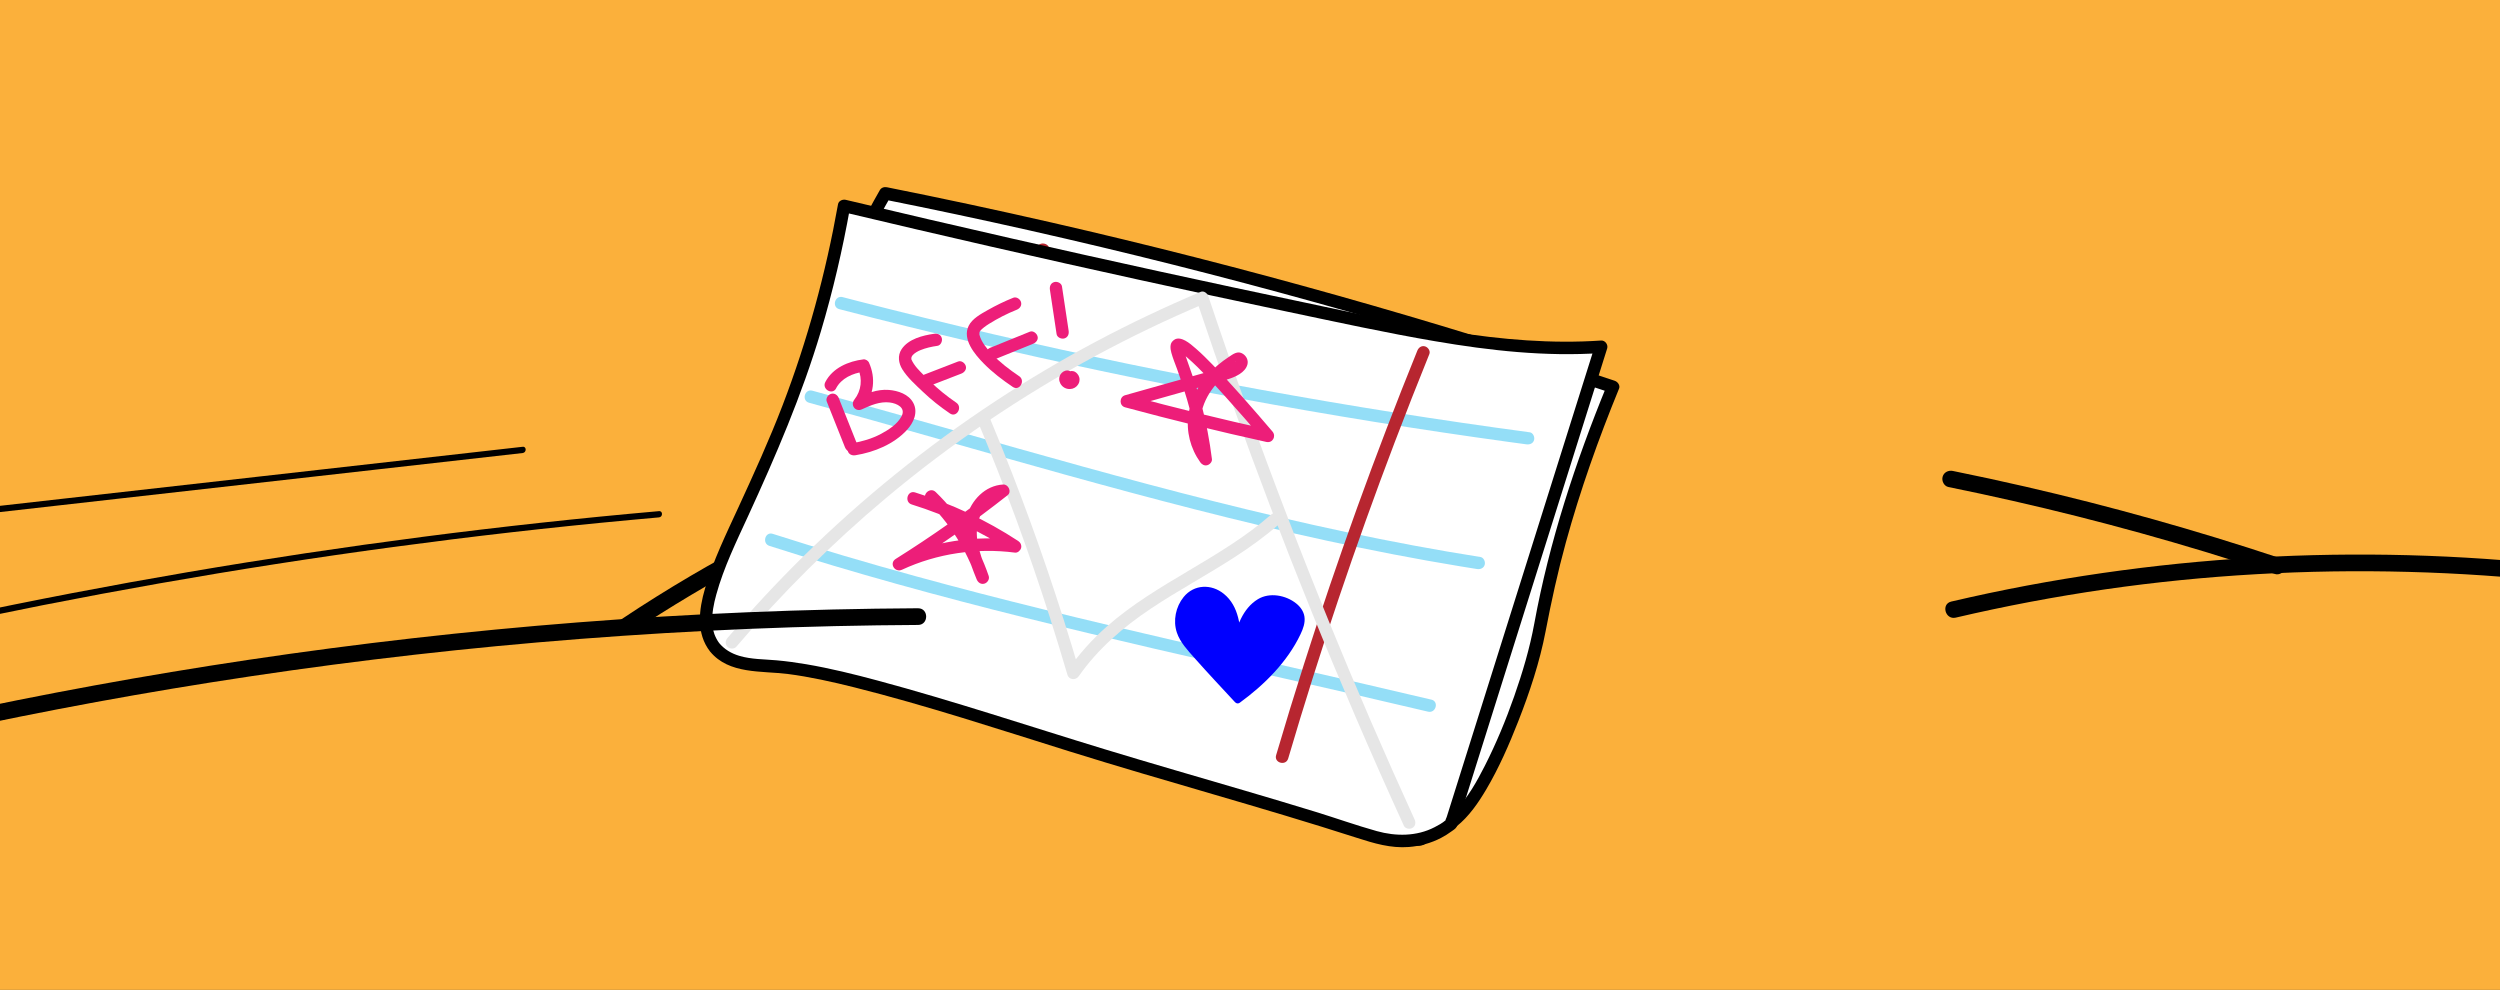 <?xml version="1.0" encoding="UTF-8"?>
<svg id="Layer_4" data-name="Layer 4" xmlns="http://www.w3.org/2000/svg" viewBox="0 0 900 356.35">
  <rect x="0" y="0" width="900" height="356.35" fill="#333333" stroke="none"/>
  <defs>
    <style>
      .cls-1 {
        fill: #fff;
      }

      .cls-2 {
        fill: blue;
      }

      .cls-3 {
        fill: #94def7;
      }

      .cls-4 {
        fill: #b72630;
      }

      .cls-5 {
        fill: #ed1e79;
      }

      .cls-6 {
        fill: #fbb03b;
      }

      .cls-7 {
        fill: #e6e6e6;
      }
    </style>
  </defs>
  <path class="cls-6" d="M-172.27-31.74v478.93H929.79V-31.74H-172.27ZM-126.5,257.49c-2.09-13-2.42-26.25-4.9-39.19-1.21-6.3,8.43-8.97,9.64-2.66,2.48,12.95,2.81,26.18,4.9,39.18,1.01,6.31-8.62,9-9.64,2.66Z"/>
  <path d="M226.84,228.04c14.4-9.59,29.27-18.47,44.57-26.56,15.18-8.03,30.76-15.32,46.69-21.76,8.99-3.64,18.09-7.02,27.27-10.14,1.53-.52,2.54-2.06,2.1-3.69-.41-1.49-2.15-2.62-3.69-2.1-16.53,5.62-32.78,12.09-48.66,19.34-15.87,7.25-31.36,15.31-46.4,24.14-8.44,4.96-16.74,10.16-24.89,15.59-1.35.9-1.93,2.65-1.08,4.1.78,1.34,2.75,1.98,4.1,1.08h0Z"/>
  <path d="M983.78,213.41c-18.11-3.73-36.36-6.7-54.71-8.94-18.32-2.23-36.74-3.69-55.19-4.38-18.34-.68-36.71-.59-55.05.27-18.42.87-36.8,2.53-55.08,4.98-18.3,2.45-36.49,5.65-54.5,9.67-2.26.51-4.53,1.02-6.79,1.55-3.76.88-2.17,6.67,1.6,5.79,17.8-4.17,35.78-7.57,53.87-10.19,17.99-2.6,36.09-4.4,54.23-5.44,18.23-1.05,36.51-1.33,54.77-.84,18.27.48,36.52,1.73,54.69,3.74,18.02,1.99,35.94,4.74,53.73,8.21,2.28.45,4.56.9,6.83,1.37,1.59.33,3.24-.46,3.69-2.1.41-1.48-.5-3.36-2.1-3.69h0Z"/>
  <g>
    <g>
      <g>
        <path class="cls-1" d="M580.71,139.26c-80.19-26.79-163.69-49.53-250.54-67.35-3.82-.78-7.64-1.56-11.46-2.32-2.43,4.22-6.09,10.88-9.97,19.34-5.64,12.3-7.97,20.87-13.13,34.48-4.2,11.08-8.4,22.15-12.6,33.23-9.04,23.85-18.1,47.74-25.2,72.23-.36,1.24-.71,2.61-.2,3.8.88,2.06,3.63,2.4,5.88,2.51,13.09.64,25.88,3.91,38.57,7.16,30.51,7.82,61.01,15.65,91.52,23.47,37.08,9.51,74.33,19.07,109.5,34.12,2.2.94,8.52,1.85,8.46,2.21-.11.63-19.31-2.37-19.27-2.66.03-.24,12.7,4.45,24.31-.03,7.21-2.79,13.87-9.06,23.04-29.1,11.2-24.46,14.69-43.95,14.69-43.95,3.61-20.17,10.76-49.09,26.4-87.13Z"/>
        <path d="M581.31,137.08c-32.99-11.01-66.23-21.25-99.71-30.68-34.12-9.61-68.47-18.38-103.02-26.29-19.7-4.51-39.46-8.74-59.28-12.7-.99-.2-2.03.13-2.56,1.04-6.18,10.75-11.54,21.97-15.85,33.6-2.2,5.94-4.21,11.94-6.41,17.88-2.71,7.32-5.53,14.61-8.3,21.91-10.82,28.52-22.36,57.02-30.59,86.43-.86,3.08-.65,6.39,2.49,8.03,2.72,1.42,6.14,1.15,9.11,1.4,7.67.66,15.24,2.18,22.72,3.95,14.9,3.52,29.69,7.54,44.51,11.34,29.82,7.65,59.72,15.07,89.45,23.07,14.33,3.86,28.6,7.95,42.7,12.6,7.08,2.34,14.12,4.82,21.09,7.48,3.44,1.31,6.86,2.67,10.26,4.07,2.56,1.06,5,2.19,7.71,2.81,1.09.25,2.19.47,3.28.71.37.08.75.18,1.12.26.12.03.28.1.41.11.5.05-.3-.19-.1-.04-.35-.45-.69-.9-1.04-1.35v.04c.09-.58.17-1.16.24-1.75.03-.06,1.18-1.23,1.7-1.04-.07-.02-.17.02-.24,0-.24-.05-.52-.02-.77-.03-.7-.04-1.4-.12-2.1-.2-2.02-.23-4.03-.51-6.04-.81-2.04-.3-4.07-.62-6.1-.97-.7-.12-1.41-.24-2.11-.39-.21-.04-.43-.11-.64-.14-.06,0-.19-.07-.25-.06.22-.03,1.07.73,1.19.97-.27,1.03-.54,2.07-.81,3.1l-1.1.3c-.51-.08-.65-.1-.4-.04.09.05.25.06.36.09.38.11.77.2,1.15.3,1.25.32,2.52.59,3.79.82,3.83.67,7.75.98,11.63.6,5.73-.56,11.09-2.43,15.59-6.02,4.44-3.55,7.78-8.42,10.65-13.27,4.59-7.78,8.24-16.15,11.54-24.55,4.09-10.42,7.7-21.26,9.82-32.29,2.07-10.79,4.4-21.49,7.31-32.08,5.18-18.86,11.74-37.32,19.16-55.41.47-1.14-.51-2.48-1.58-2.79-1.29-.37-2.32.46-2.79,1.58-11.36,27.7-20.76,56.36-26.16,85.85-1.63,8.9-4.24,17.64-7.23,26.17-2.99,8.53-6.47,16.92-10.56,24.98-2.9,5.7-6.12,11.5-10.62,16.12-3.93,4.04-8.5,6.29-14.07,7.06-4.04.56-8.23.31-12.22-.46-1.24-.24-2.46-.53-3.68-.84-.9-.23-2-.63-2.85-.02-1.03.74-1.43,1.93-.81,3.1s2.15,1.27,3.29,1.48c1.76.32,3.52.61,5.29.88,3.81.59,7.69,1.29,11.54,1.49,1.73.09,3.93-.73,3.27-2.97-.62-2.11-3.95-2.21-5.7-2.59-3.03-.65-5.7-1.76-8.57-2.95-3.87-1.6-7.77-3.14-11.69-4.62-31.47-11.91-64.14-20.16-96.68-28.51-16.91-4.34-33.83-8.67-50.74-13.01-16.88-4.33-33.72-8.96-50.7-12.89-8.19-1.89-16.5-3.43-24.89-3.94-1.36-.08-3.07.03-4.33-.6-1.65-.82-.26-3.44.11-4.72,1.18-4.01,2.41-8,3.68-11.99,5.22-16.33,11.16-32.42,17.21-48.46,6.14-16.28,12.53-32.47,18.46-48.83,2.4-6.61,4.61-13.29,7.2-19.84,2.79-7.05,6.06-13.92,9.61-20.62,1.28-2.42,2.61-4.83,3.98-7.2-.85.35-1.71.69-2.56,1.04,35.06,7,69.94,14.87,104.61,23.6,34.08,8.59,67.95,18.01,101.57,28.25,18.69,5.69,37.29,11.63,55.82,17.82,2.77.93,3.96-3.45,1.2-4.37Z"/>
      </g>
      <path class="cls-3" d="M321.5,110.09c30.92,7.53,61.94,14.61,92.9,21.97,30.89,7.34,61.71,14.95,92.28,23.55,17.25,4.85,34.41,10.02,51.44,15.59,2.76.9,3.94-3.44,1.2-4.34-30.28-9.92-60.97-18.51-91.84-26.41-30.75-7.87-61.67-15.06-92.58-22.3-17.42-4.08-34.83-8.17-52.21-12.4-2.81-.68-4.01,3.65-1.2,4.34h0Z"/>
      <path class="cls-3" d="M303.24,161.29c16.09,2.63,32.09,5.74,48.02,9.21,15.96,3.48,31.85,7.32,47.67,11.4,15.66,4.04,31.26,8.31,46.82,12.71,15.42,4.35,30.8,8.82,46.18,13.28,15.23,4.42,30.47,8.85,45.74,13.15,1.85.52,3.7,1.04,5.56,1.56,2.79.78,3.99-3.56,1.2-4.34-15.17-4.24-30.3-8.62-45.42-13.01-15.44-4.48-30.87-8.98-46.33-13.37-15.54-4.42-31.11-8.73-46.75-12.82-15.72-4.12-31.5-8.01-47.36-11.56-15.98-3.58-32.04-6.81-48.18-9.57-1.98-.34-3.96-.67-5.94-.99-1.2-.2-2.42.31-2.77,1.57-.3,1.07.37,2.57,1.57,2.77h0Z"/>
      <path class="cls-3" d="M284.97,206.03c16.23,2.28,32.44,4.75,48.61,7.42,16.13,2.66,32.24,5.5,48.31,8.54,16.07,3.04,32.1,6.27,48.08,9.69,16.1,3.44,32.17,7.08,48.18,10.91,16.01,3.83,31.97,7.84,47.89,12.04,1.98.52,3.95,1.05,5.93,1.57,2.8.75,4-3.59,1.2-4.34-15.92-4.25-31.88-8.32-47.89-12.19-15.93-3.86-31.91-7.52-47.93-11-15.98-3.47-32-6.75-48.06-9.83-16.14-3.1-32.31-6.01-48.51-8.73s-32.35-5.23-48.57-7.56c-2.01-.29-4.02-.57-6.04-.86-1.2-.17-2.42.29-2.77,1.57-.29,1.05.36,2.6,1.57,2.77h0Z"/>
      <path class="cls-4" d="M373.3,89.22c-5.86,19.13-12.1,38.15-18.7,57.04s-13.62,37.81-20.97,56.5c-4.17,10.59-8.45,21.14-12.84,31.64-.47,1.12.51,2.47,1.57,2.77,1.3.36,2.3-.45,2.77-1.57,7.77-18.58,15.2-37.31,22.25-56.18,7.03-18.78,13.69-37.7,19.98-56.74,3.54-10.72,6.97-21.47,10.27-32.26.85-2.78-3.49-3.96-4.34-1.2h0Z"/>
      <g>
        <path class="cls-1" d="M257.27,233c4.88,6.11,13.64,6.41,18.95,6.7,21.63,1.21,51.11,10.42,110.08,28.85,35.34,11.05,71.14,20.59,106.34,32.06,2.97.97,12.01,3.95,21.51.62,4.03-1.41,6.87-3.52,8.28-4.67,18-57.24,35.99-114.48,53.99-171.72-29.29,2.06-59.45-3.84-88.77-9.9-61.51-12.69-122.78-26.31-183.78-40.84-5.73,32.38-14.17,57.75-21.18,75.54-16.59,42.1-36.22,69.81-25.43,83.34Z"/>
        <path d="M255.67,234.59c6.78,8.21,18.47,6.85,27.99,8.05,7.64.97,16.1,2.85,23.91,4.81,26.14,6.57,51.81,15.05,77.52,23.08,34.34,10.73,69.11,20.06,103.37,31.09,6.14,1.97,12.19,3.82,18.74,3.3,4.05-.32,7.95-1.39,11.56-3.26,1.31-.68,2.57-1.47,3.76-2.35.49-.36,1.09-.71,1.5-1.16.8-.87,1-2.33,1.34-3.43,5.42-17.25,10.85-34.51,16.27-51.76,10.98-34.91,21.95-69.82,32.93-104.73,1.34-4.26,2.68-8.52,4.02-12.79.42-1.33-.73-2.95-2.17-2.85-35.79,2.45-71.35-6.26-106.12-13.55-35.46-7.43-70.85-15.17-106.18-23.21-19.91-4.53-39.79-9.17-59.65-13.89-1.1-.26-2.55.34-2.77,1.57-4.39,24.7-10.98,49-19.97,72.43-4.78,12.46-10.32,24.6-15.9,36.73-4.38,9.53-9.08,19.12-12.02,29.22-2.2,7.55-3.31,16.11,1.86,22.7.76.96,2.39.78,3.18,0,.95-.93.75-2.23,0-3.18-.58-.73-1.37-2.25-1.68-3.18-.49-1.48-.66-2.55-.73-3.94-.17-3.51.5-6.85,1.43-10.23,2.68-9.77,7.21-19.03,11.42-28.2,9.98-21.71,19.38-43.54,26.21-66.47,4.37-14.67,7.85-29.6,10.53-44.67-.92.52-1.85,1.05-2.77,1.57,35.53,8.46,71.14,16.61,106.81,24.44,17.8,3.91,35.62,7.74,53.45,11.49s35.35,7.59,53.16,10.63c19.7,3.37,39.73,5.61,59.73,4.25-.72-.95-1.45-1.9-2.17-2.85-10.79,34.3-21.57,68.6-32.36,102.91-5.36,17.05-10.72,34.1-16.08,51.15-1.34,4.26-2.68,8.52-4.02,12.79-.32,1.01-.64,2.03-.96,3.04-.03.08-.79,1.67-.2,1-.16.18-.16.12-.25.2-1.12.98-2.58,1.77-3.9,2.45-6.46,3.35-13.94,3.33-20.82,1.41-7.45-2.08-14.78-4.71-22.18-6.98-8.4-2.58-16.82-5.09-25.25-7.57-16.86-4.96-33.75-9.81-50.56-14.93-27.25-8.29-54.28-17.35-81.79-24.74-8.44-2.27-16.94-4.37-25.56-5.84-3.55-.6-7.12-1.1-10.7-1.42-4.51-.41-9.09-.31-13.47-1.62-2.88-.86-5.38-2.34-7.3-4.68s-5.01.96-3.18,3.18Z"/>
      </g>
      <path class="cls-3" d="M515.29,251.87c-30.98-7.34-62.06-14.24-93.07-21.41-30.95-7.15-61.83-14.58-92.46-22.99-17.29-4.75-34.5-9.81-51.57-15.29-2.76-.89-3.95,3.46-1.2,4.34,30.36,9.74,61.13,18.15,92.06,25.86,30.81,7.68,61.79,14.69,92.75,21.74,17.45,3.97,34.89,7.96,52.3,12.08,2.82.67,4.02-3.67,1.2-4.34h0Z"/>
      <path class="cls-3" d="M532.95,200.52c-16.14-2.54-32.2-5.56-48.18-8.94-15.94-3.38-31.81-7.11-47.62-11.08-15.72-3.95-31.39-8.14-47.02-12.45-15.48-4.27-30.93-8.65-46.38-13.03-15.22-4.32-30.45-8.64-45.71-12.84-1.86-.51-3.72-1.02-5.58-1.53-2.8-.76-3.99,3.58-1.2,4.34,15.23,4.16,30.43,8.45,45.62,12.76,15.43,4.37,30.85,8.76,46.3,13.05,15.61,4.33,31.25,8.56,46.94,12.56,15.78,4.03,31.63,7.83,47.54,11.29,15.96,3.47,31.99,6.59,48.11,9.24,1.99.33,3.97.65,5.96.96,1.2.19,2.42-.31,2.77-1.57.29-1.07-.36-2.58-1.57-2.77h0Z"/>
      <path class="cls-3" d="M550.7,155.63c-16.25-2.19-32.46-4.56-48.65-7.12-16.15-2.56-32.27-5.31-48.36-8.25-16.09-2.94-32.14-6.07-48.15-9.39-16.13-3.35-32.22-6.89-48.27-10.62-16.04-3.73-32.04-7.65-47.99-11.75-1.98-.51-3.96-1.02-5.94-1.54-2.8-.73-4,3.61-1.2,4.34,15.95,4.15,31.94,8.12,47.99,11.9,15.96,3.76,31.97,7.33,48.02,10.71,16.01,3.37,32.05,6.55,48.13,9.54,16.16,3,32.35,5.81,48.57,8.43,16.18,2.61,32.38,5.03,48.61,7.26,2.01.28,4.03.55,6.04.82,1.2.16,2.42-.29,2.77-1.57.29-1.05-.36-2.6-1.57-2.77h0Z"/>
      <path class="cls-4" d="M463.74,273.09c5.66-19.24,11.69-38.37,18.1-57.38,6.38-18.93,13.12-37.73,20.22-56.4,4.05-10.66,8.23-21.28,12.51-31.85.46-1.13-.5-2.47-1.57-2.77-1.29-.35-2.31.44-2.77,1.57-7.58,18.71-14.81,37.56-21.67,56.54-6.77,18.75-13.19,37.63-19.23,56.63-3.43,10.78-6.74,21.6-9.93,32.45-.82,2.78,3.52,3.97,4.34,1.2h0Z"/>
    </g>
    <path class="cls-7" d="M265.06,232.84c16.41-19.28,34.42-37.19,53.81-53.47,23.37-19.62,48.76-36.81,75.61-51.3,12.68-6.84,25.68-13.09,38.96-18.69l-2.75-1.56c8.37,25.05,17.25,49.94,26.65,74.62,9.63,25.29,19.8,50.37,30.49,75.22,5.7,13.27,11.56,26.47,17.56,39.6.5,1.1,2.09,1.37,3.06.8,1.13-.66,1.31-1.96.8-3.06-10.75-23.52-21.03-47.26-30.81-71.21-10.25-25.09-19.97-50.4-29.14-75.91-4.93-13.7-9.69-27.45-14.31-41.26-.35-1.03-1.59-2.05-2.75-1.56-25.69,10.83-50.4,23.93-73.7,39.24-24.9,16.36-48.19,35.18-69.42,56.08-9.5,9.36-18.58,19.13-27.23,29.29-.78.92-.9,2.26,0,3.17.8.8,2.38.92,3.17,0h0Z"/>
    <path class="cls-7" d="M352,151.74c9.69,23.15,18.36,46.73,25.99,70.64,2.17,6.81,4.26,13.64,6.27,20.5.57,1.96,3.03,2.1,4.11.54,6.88-9.88,16.07-17.73,26.02-24.37,9.76-6.51,20.13-12.04,29.98-18.41,5.72-3.69,11.25-7.69,16.37-12.18,2.18-1.91-1.01-5.09-3.18-3.18-18.05,15.83-41.14,24.42-59.16,40.31-5.24,4.62-9.92,9.83-13.91,15.57,1.37.18,2.74.36,4.11.54-7.08-24.17-15.18-48.04-24.32-71.51-2.56-6.58-5.21-13.12-7.93-19.63-.47-1.12-1.49-1.92-2.77-1.57-1.06.29-2.04,1.64-1.57,2.77h0Z"/>
    <path class="cls-5" d="M297.63,144.55c2.18,5.48,4.36,10.97,6.55,16.45.45,1.13,1.5,1.92,2.77,1.57,1.07-.29,2.02-1.63,1.57-2.77-2.18-5.48-4.36-10.97-6.55-16.45-.45-1.13-1.5-1.92-2.77-1.57-1.07.29-2.02,1.63-1.57,2.77h0Z"/>
    <path class="cls-5" d="M300.99,139.79c1.87-3.59,5.99-5.46,9.86-5.93l-1.94-1.11c1.64,3.63,1.18,7.92-1.31,11.06-1.59,2,.33,4.65,2.73,3.53,3.12-1.45,6.44-2.87,9.96-2.45,2.64.32,5.9,1.89,4.27,4.97-1.49,2.83-4.64,4.87-7.38,6.33-3.25,1.73-6.8,2.77-10.42,3.36-1.2.2-1.87,1.69-1.57,2.77.35,1.28,1.56,1.77,2.77,1.57,6.76-1.1,13.82-3.97,18.54-9.1,2.39-2.6,4.09-6.34,2.29-9.74-1.67-3.16-5.49-4.41-8.83-4.68-4.22-.33-8.16,1.34-11.9,3.09.91,1.18,1.82,2.36,2.73,3.53,3.87-4.86,4.56-10.85,2.02-16.51-.29-.64-1.24-1.2-1.94-1.11-5.42.66-11.11,3.08-13.75,8.16-1.34,2.57,2.55,4.84,3.89,2.27h0Z"/>
    <path class="cls-5" d="M344.26,144.96c-3.37-2.29-6.52-4.85-9.45-7.69-1.58-1.54-3.18-3.07-4.64-4.72-.83-.94-1.67-2.23-2-3.03-.21-.51-.01.05-.08-.33,0-.14,0-.27,0-.41-.05.26-.04.26,0,0,.08-.42.28-.71.52-.97.71-.77,1.82-1.38,2.78-1.77,1.93-.79,4.03-1.25,6.09-1.54,1.2-.17,1.86-1.7,1.57-2.77-.36-1.3-1.56-1.74-2.77-1.57-4.12.58-9.28,1.88-11.71,5.56-1.51,2.29-1.1,5.04.29,7.27,1.89,3.02,4.73,5.53,7.29,7.97,3.04,2.91,6.36,5.53,9.84,7.89,2.4,1.63,4.66-2.27,2.27-3.89h0Z"/>
    <path class="cls-5" d="M333.61,139.32c4.16-1.61,8.33-3.22,12.49-4.83,1.09-.42,1.97-1.53,1.57-2.77-.34-1.06-1.59-2.03-2.77-1.57-4.16,1.61-8.33,3.22-12.49,4.83-1.09.42-1.97,1.53-1.57,2.77.34,1.06,1.59,2.03,2.77,1.57h0Z"/>
    <path class="cls-5" d="M366.9,135.43c-3.51-2.37-6.89-4.96-9.84-8.02-1.93-2-3.75-4.32-4.41-6.73-.15-.54-.04.1-.05-.3,0-.25-.01-.5,0-.75-.06.59.06-.14.1-.27-.15.51,0-.04.11-.17.66-.86,2.1-1.89,3.25-2.61,3.14-1.96,6.5-3.69,9.94-5.06,1.13-.45,1.92-1.5,1.57-2.77-.29-1.07-1.63-2.02-2.77-1.57-3.19,1.27-6.27,2.78-9.25,4.47-2.42,1.37-5.54,3.04-6.83,5.65-2.4,4.86,2.25,10.32,5.41,13.54,3.15,3.21,6.77,5.95,10.49,8.46,2.41,1.62,4.66-2.27,2.27-3.89h0Z"/>
    <path class="cls-5" d="M357.72,129.52c4.73-1.92,9.47-3.84,14.2-5.76,1.09-.44,1.98-1.52,1.57-2.77-.34-1.05-1.6-2.05-2.77-1.57-4.73,1.92-9.47,3.84-14.2,5.76-1.09.44-1.98,1.52-1.57,2.77.34,1.05,1.6,2.05,2.77,1.57h0Z"/>
    <path class="cls-5" d="M377.97,104.31c.8,5.32,1.6,10.64,2.4,15.96.18,1.2,1.7,1.87,2.77,1.57,1.29-.35,1.75-1.56,1.57-2.77-.8-5.32-1.6-10.64-2.4-15.96-.18-1.2-1.7-1.87-2.77-1.57-1.29.35-1.75,1.56-1.57,2.77h0Z"/>
    <path class="cls-5" d="M384.74,137.76s.07.05.11.08l-.46-.35c.07.06.13.12.19.19l-.35-.46c.05.06.09.13.12.21l-.23-.54c.03.08.05.16.07.24l-.08-.6c0,.08,0,.16,0,.25l.08-.6c-.01.09-.04.18-.07.26l.23-.54c-.04.09-.09.18-.15.26l.35-.46c-.07.08-.14.16-.22.22l.46-.35c-.1.07-.2.13-.31.18l.54-.23c-.12.05-.24.08-.37.1l.6-.08c-.14.02-.28.02-.42,0l.6.08c-.14-.02-.27-.06-.4-.11l.54.23c-.12-.05-.23-.12-.34-.19l.46.35c-.1-.08-.2-.17-.28-.28l.35.46c-.07-.09-.13-.19-.18-.3l.23.54c-.04-.1-.07-.2-.08-.3l.08.6c-.01-.09-.01-.18,0-.28l-.08.6c.01-.08.03-.15.06-.22l-.23.54c.03-.07.06-.13.11-.19l-.35.46c.05-.06.1-.11.16-.16l-.46.35c.07-.06.15-.1.24-.14l-.54.23s.05-.02.07-.03c.29-.07.55-.2.77-.4.24-.16.44-.37.58-.63.16-.26.25-.54.27-.84.07-.3.05-.6-.04-.9l-.23-.54c-.2-.34-.47-.61-.81-.81l-.54-.23c-.4-.11-.8-.11-1.2,0-.23.08-.46.18-.67.28-.05.03-.1.06-.15.09-.19.13-.39.27-.55.43s-.33.4-.44.55c-.03.04-.05.08-.07.12-.01.02-.02.04-.03.06-.09.19-.18.39-.25.59-.01.04-.02.09-.03.13-.04.21-.07.44-.09.65,0,.03,0,.06,0,.09-.02.61.17,1.13.43,1.67.13.26.34.49.51.72.07.09.15.17.23.24.22.18.47.4.73.53s.57.28.87.35.65.12.97.12c.06,0,.13,0,.19-.01.25-.03.52-.05.77-.11.06-.01.11-.03.17-.05.23-.09.47-.18.69-.3.05-.03.1-.05.14-.09.2-.14.39-.29.57-.44.04-.03.08-.07.11-.11.16-.18.31-.37.44-.57.17-.24.27-.54.37-.8.02-.05.03-.11.04-.16.04-.21.07-.44.09-.66,0-.03,0-.05,0-.08.01-.3-.03-.63-.13-.91-.08-.23-.17-.47-.29-.68s-.29-.4-.44-.59c-.2-.25-.49-.44-.75-.62-.26-.16-.54-.25-.84-.27-.3-.07-.6-.05-.9.04-.29.07-.55.2-.77.4-.24.16-.44.37-.58.63l-.23.54c-.11.4-.11.8,0,1.2l.23.54c.2.34.47.61.81.81h0Z"/>
  </g>
  <path d="M330.52,218.97c-40.86.23-81.72,1.91-122.46,5.09-39.66,3.1-79.2,7.6-118.54,13.47-37.12,5.54-74.06,12.31-110.74,20.28-34.69,7.54-69.15,16.16-103.31,25.82-31.96,9.03-63.66,18.98-95.07,29.79-3.72,1.28-7.43,2.57-11.14,3.88s-2.06,7.07,1.6,5.79c30.92-10.87,62.12-20.9,93.59-30.05,33.66-9.79,67.62-18.57,101.81-26.3,36.33-8.22,72.92-15.26,109.71-21.08,39.01-6.18,78.23-10.98,117.57-14.39,40.67-3.53,81.47-5.58,122.3-6.15,4.89-.07,9.79-.11,14.68-.14,3.86-.02,3.87-6.02,0-6h0Z"/>
  <path d="M-186.7,268.81c26.19-8.14,52.56-15.69,79.08-22.68,27.04-7.12,54.23-13.66,81.54-19.63,27.65-6.05,55.43-11.53,83.3-16.45,28.03-4.95,56.15-9.33,84.35-13.13,28.33-3.82,56.74-7.07,85.2-9.71,3.49-.32,6.98-.64,10.47-.95,1.43-.13,1.44-2.38,0-2.25-28.42,2.5-56.8,5.59-85.09,9.26-28.19,3.66-56.31,7.88-84.34,12.67-27.93,4.77-55.77,10.11-83.48,16.02-27.53,5.87-54.94,12.3-82.2,19.32-26.76,6.89-53.38,14.34-79.81,22.41-3.21.98-6.42,1.97-9.63,2.97-1.38.43-.79,2.6.6,2.17h0Z"/>
  <path d="M-51.57,190.17c31.27-3.53,62.54-7.07,93.81-10.6,31.11-3.51,62.21-7.03,93.32-10.54,17.54-1.98,35.08-3.96,52.61-5.94,1.42-.16,1.44-2.41,0-2.25-31.27,3.53-62.54,7.07-93.81,10.6s-62.21,7.03-93.32,10.54c-17.54,1.98-35.08,3.96-52.61,5.94-1.42.16-1.44,2.41,0,2.25h0Z"/>
  <path d="M820.59,200.85c-30.07-9.98-60.61-18.56-91.49-25.67-8.66-2-17.36-3.87-26.07-5.64-1.59-.32-3.24.46-3.69,2.1-.41,1.48.5,3.37,2.1,3.69,31.05,6.3,61.81,14.05,92.13,23.24,8.51,2.58,16.98,5.27,25.42,8.07,1.54.51,3.28-.59,3.69-2.1.45-1.63-.55-3.18-2.1-3.69h0Z"/>
  <g>
    <path class="cls-2" d="M445.61,251.65c-4.68-5.05-8.48-9.18-11.04-11.97-7.8-8.51-9.26-10.64-9.87-14.02-1.04-5.75,2.64-12.61,8.47-13,4.3-.29,8.2,2.98,10.02,6.88,1.82,3.9,2.02,8.34,2.18,12.64,1.06-5.73,3.15-11.77,7.99-15.01,4.79-3.21,12.67-.32,14.45,3.87.93,2.2.28,4.88-2.74,9.9-3.21,5.34-9,13.15-19.45,20.71Z"/>
    <path class="cls-2" d="M446.67,250.59c-3.69-3.98-7.37-7.97-11.04-11.97-2.85-3.12-6.09-6.25-8.24-9.93-1.39-2.38-1.75-5.46-.84-8.37,1.37-4.37,5.67-7.67,10.23-5.45,6.41,3.12,6.85,11.1,7.08,17.31.06,1.61,2.62,2.13,2.95.4.88-4.66,2.31-9.63,5.88-12.98,3.24-3.03,7.95-2.88,11.53-.44,1.17.8,2.3,1.97,2.46,3.43.19,1.75-.73,3.59-1.51,5.09-1.89,3.65-4.28,7.09-6.92,10.25-3.92,4.69-8.46,8.83-13.4,12.43-1.55,1.13-.05,3.73,1.51,2.59,8.77-6.38,17.11-14.68,21.82-24.61.94-1.97,1.75-4.14,1.42-6.35-.29-1.92-1.47-3.55-2.96-4.74-3.7-2.98-9.56-4.1-13.78-1.55-5.52,3.34-7.82,10.09-8.95,16.08l2.95.4c-.25-6.54-.78-13.92-6.26-18.38-4.49-3.66-10.75-3.48-14.49,1.13-2.84,3.5-3.88,8.49-2.44,12.8,1.18,3.53,3.95,6.43,6.36,9.16,4.74,5.36,9.66,10.58,14.52,15.83,1.32,1.42,3.43-.71,2.12-2.12Z"/>
  </g>
  <path class="cls-5" d="M333.64,180.31c8.12,7.85,14.32,17.54,17.95,28.24,1.45-.4,2.89-.8,4.34-1.2-2.36-5.82-5.34-12.61-3.91-19.03.98-4.4,4.26-9.14,9.15-9.41l-1.59-3.84c-11.89,9.38-24.3,18.09-37.12,26.14-2.49,1.56-.32,5.09,2.27,3.89,12.66-5.88,26.87-7.94,40.69-6.15.96.12,1.93-.79,2.17-1.65.27-.99-.2-1.99-1.03-2.54-11.49-7.53-24.02-13.41-37.14-17.49-2.77-.86-3.96,3.48-1.2,4.34,12.76,3.96,24.89,9.71,36.06,17.03.38-1.4.76-2.8,1.14-4.19-14.64-1.89-29.6.55-42.97,6.76.76,1.3,1.51,2.59,2.27,3.89,13.15-8.26,25.84-17.23,38.04-26.84,1.54-1.21.25-3.94-1.59-3.84-6.57.36-11.46,5.63-13.23,11.69-2.21,7.58.83,15.47,3.65,22.44.46,1.13,1.5,1.92,2.77,1.57,1.12-.31,1.96-1.61,1.57-2.77-3.88-11.43-10.42-21.84-19.1-30.23-2.08-2.01-5.27,1.17-3.18,3.18h0Z"/>
  <path class="cls-5" d="M422.3,122.67c-1.27,1.03-.98,2.96-.61,4.33.54,2,1.36,3.94,2.07,5.89,2.63,7.21,4.8,14.57,6.33,22.09.7,3.42,1.28,6.9,1.71,10.33,1.4-.38,2.8-.76,4.19-1.14-3.73-5.22-4.93-11.49-2.93-17.63,2.22-6.85,7.78-12.07,13.89-15.56h-2.27c.58.3.11-.03.03-.34-.23-.9.27-.69-.04-.53-.18.09-.66.59-.99.81-1.31.86-2.76,1.25-4.25,1.67-3.82,1.08-7.65,2.16-11.47,3.23-7.65,2.16-15.29,4.31-22.94,6.47-2.12.6-2.16,3.76,0,4.34,16.86,4.55,33.82,8.71,50.87,12.47,2.26.5,3.65-2.05,2.19-3.76-6.99-8.17-14.04-16.34-21.55-24.05-1.92-1.97-3.86-3.92-5.94-5.73-1.21-1.05-2.47-2.16-3.88-2.93-1.16-.63-2.75-1.16-3.96-.32-1,.69-1.45,1.97-.81,3.08.58.99,2.08,1.5,3.08.81-.29.2-.72.18-1.05.14.14.02.28.07.41.12-.69-.3-.27-.12.06.06.51.28.98.62,1.46.96.51.37-.17-.15.03.02.14.12.29.23.43.35.36.29.71.59,1.06.89,5.02,4.38,9.51,9.41,13.97,14.34,4.58,5.08,9.07,10.24,13.51,15.44.73-1.25,1.46-2.51,2.19-3.76-17.05-3.76-34.01-7.92-50.87-12.47v4.34c7.97-2.25,15.93-4.49,23.9-6.74,3.98-1.12,7.99-2.18,11.95-3.37,2.59-.78,6.24-2.38,7-5.29.4-1.52-.33-2.98-1.59-3.83-1.89-1.28-3.55.08-5.16,1.14-2.62,1.72-5.08,3.73-7.19,6.05-3.72,4.08-6.51,9.12-7.29,14.62-.87,6.12.69,12.21,4.27,17.23.59.82,1.52,1.32,2.54,1.03.87-.24,1.77-1.21,1.65-2.17-.84-6.68-2.08-13.31-3.81-19.82-1.62-6.12-3.83-11.99-5.9-17.96-.27-.78-.48-1.57-.71-2.36-.13-.44,0,.06,0,.08,0-.1-.04-.23-.01-.33.1-.33-.16.64-.02.22-.06.19-.54.84-.37.7.94-.77.8-2.39,0-3.18-.93-.93-2.24-.77-3.18,0Z"/>
</svg>